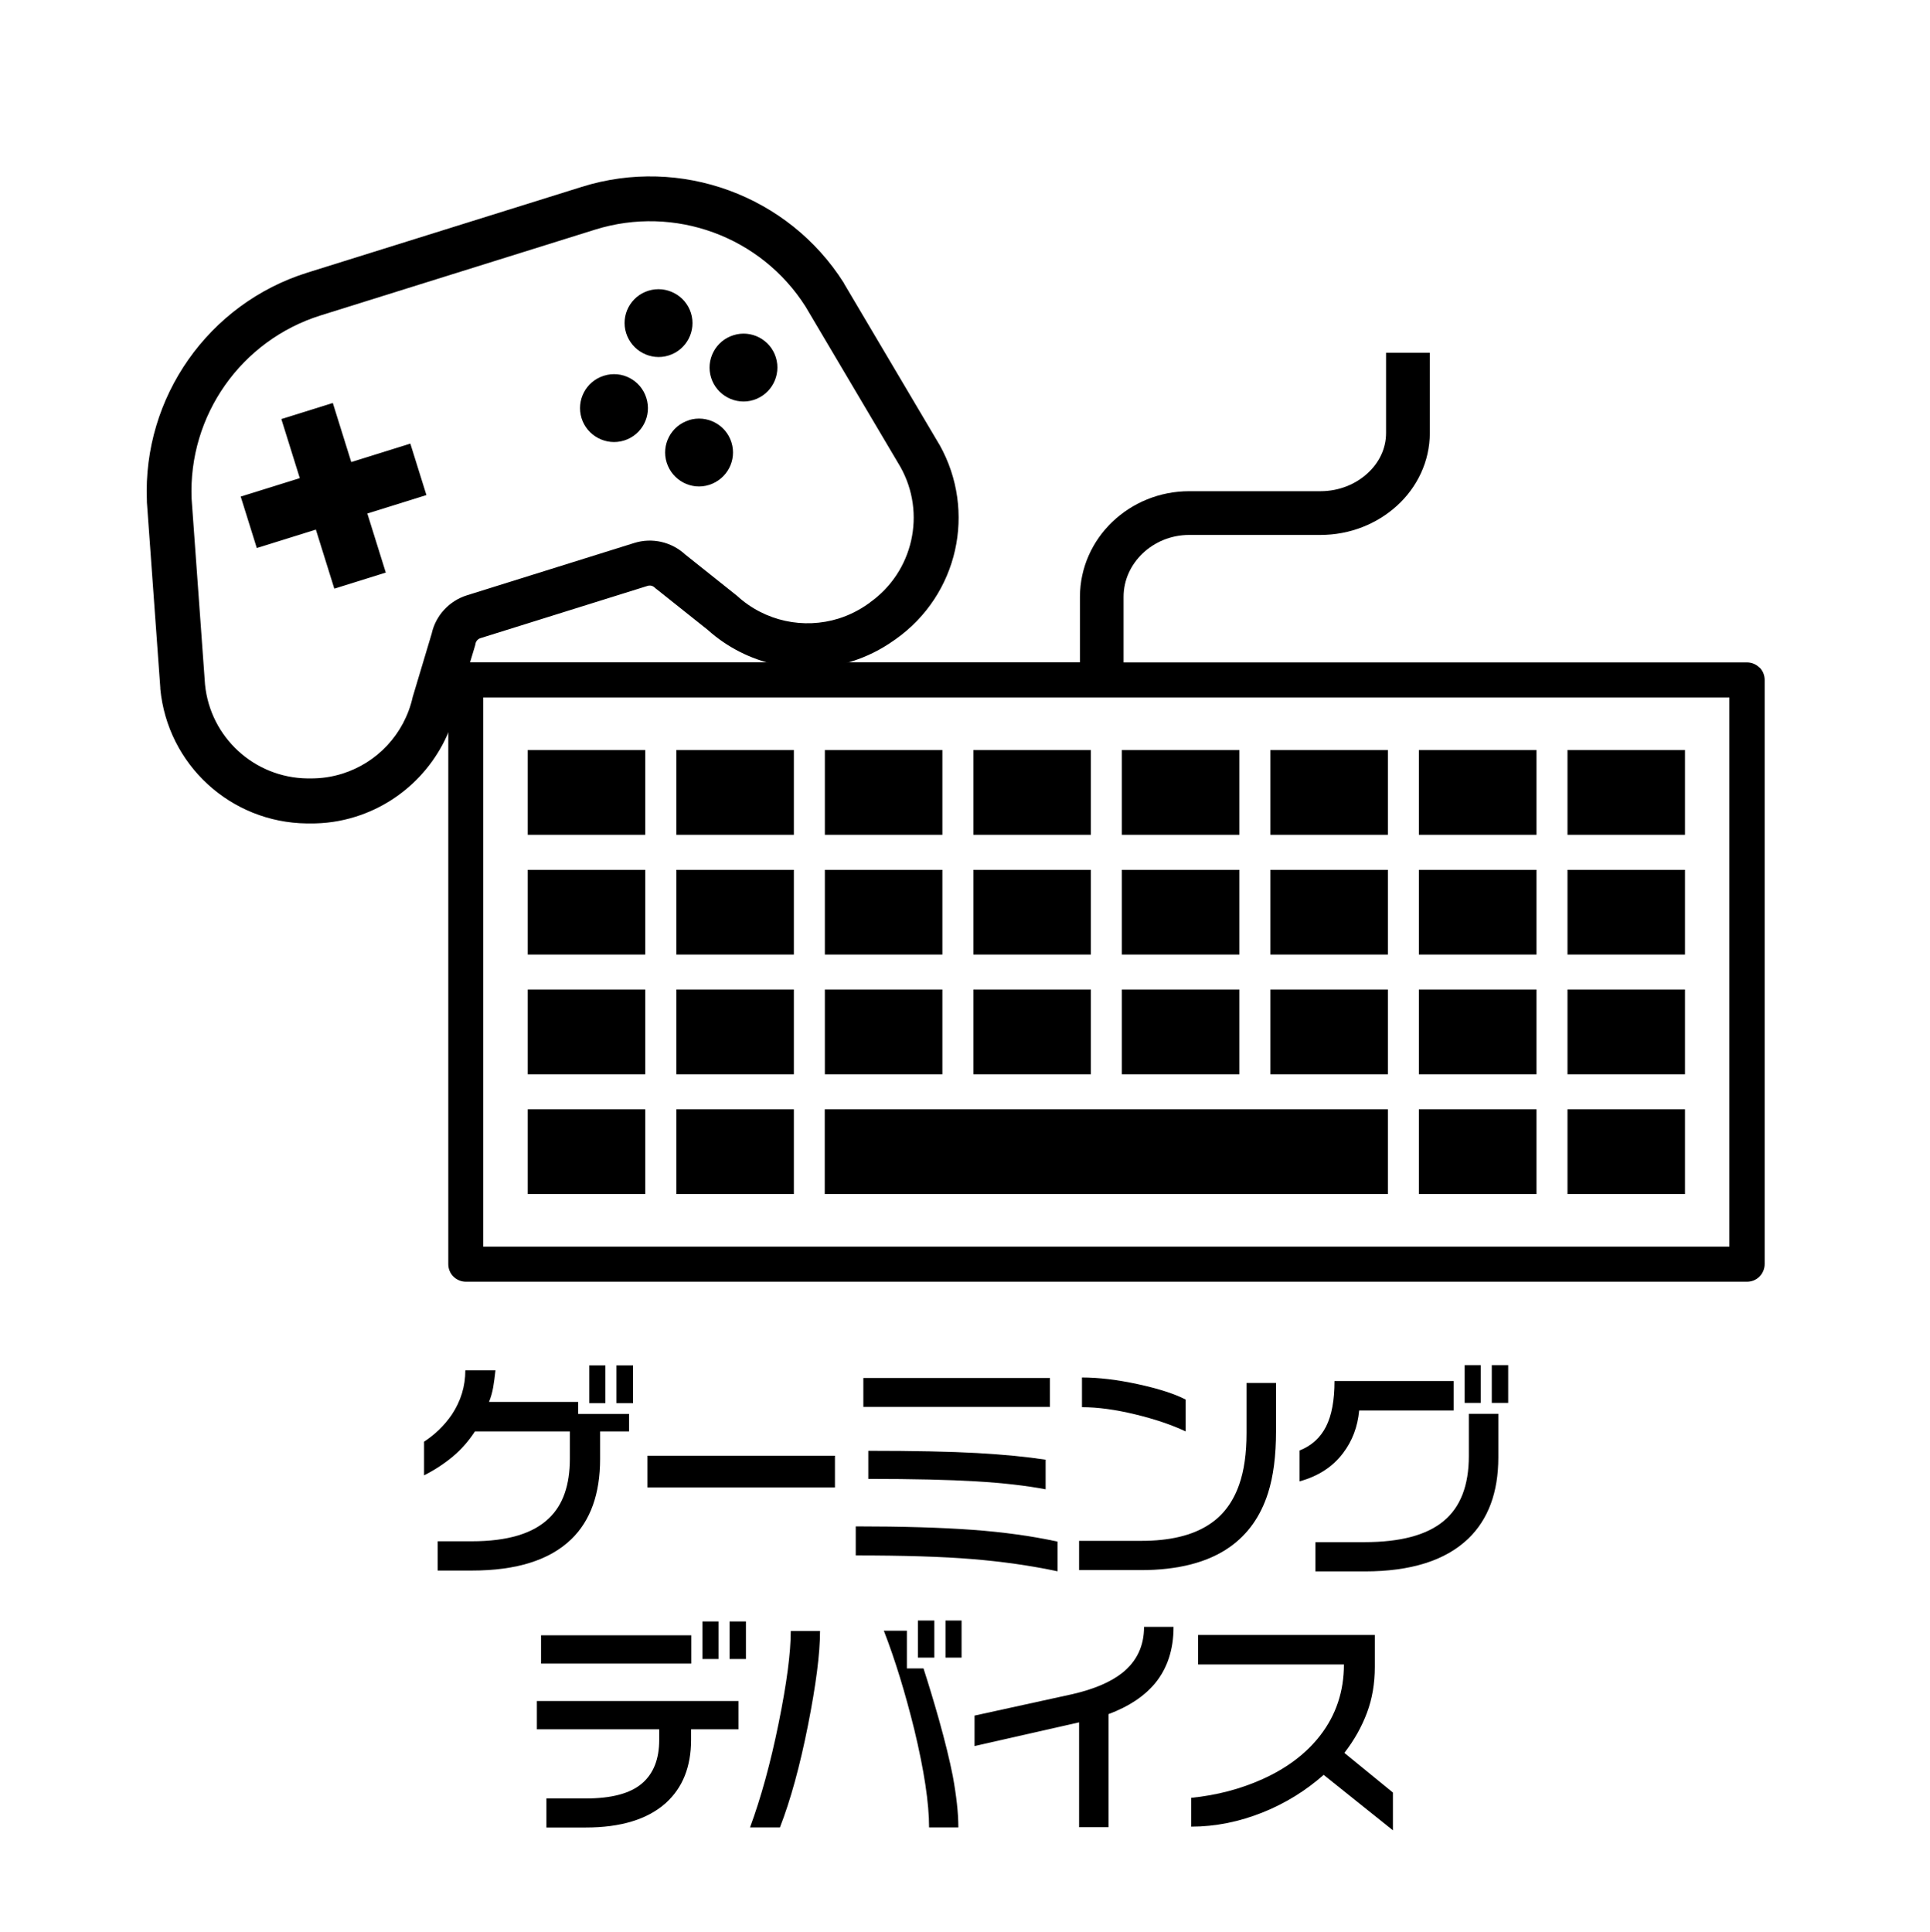 <?xml version="1.0" encoding="UTF-8"?>
<svg id="_レイヤー_2" data-name="レイヤー 2" xmlns="http://www.w3.org/2000/svg" viewBox="0 0 180 180.22">
  <defs>
    <style>
      .cls-1 {
        fill: none;
      }
    </style>
  </defs>
  <g id="_ゲーミングデバイス" data-name="ゲーミングデバイス">
    <polygon class="cls-1" points="180 180.22 0 180 0 0 180 .22 180 180.22"/>
    <g>
      <path d="M58.68,133.52h-2.71v2.56c0,3.27-.9,5.77-2.69,7.5-2.02,1.95-5.11,2.92-9.28,2.92h-3.18v-2.73h3.18c3.34,0,5.74-.72,7.22-2.17,1.29-1.23,1.93-3.08,1.93-5.54v-2.54h-8.85c-.59.9-1.27,1.68-2.06,2.34-.79.66-1.68,1.25-2.69,1.76v-3.14c1.05-.69,1.91-1.53,2.6-2.54.83-1.26,1.25-2.63,1.25-4.12h2.81c-.06.57-.13,1.1-.21,1.57s-.21.93-.39,1.38h8.31v1.12h4.75v1.63ZM56.46,130.88h-1.5v-3.52h1.5v3.52ZM59.04,130.88h-1.55v-3.52h1.55v3.52Z"/>
      <path d="M77.87,138.75h-17.49v-2.96h17.49v2.96Z"/>
      <path d="M98.63,146.57c-2.49-.53-5.15-.91-7.96-1.14-2.81-.23-6.43-.34-10.86-.34v-2.71c4.35,0,7.98.11,10.87.32,2.89.21,5.54.58,7.95,1.1v2.77ZM97.92,131.23h-17.4v-2.69h17.4v2.69ZM97.52,138.92c-1.8-.34-3.97-.59-6.49-.74-2.52-.15-5.87-.23-10.05-.23v-2.62c4.27,0,7.65.07,10.15.21,2.5.14,4.63.35,6.39.62v2.75Z"/>
      <path d="M119.01,133.48c0,2.31-.25,4.24-.75,5.8-.69,2.16-1.88,3.84-3.57,5.03-2.03,1.43-4.81,2.15-8.31,2.15h-5.74v-2.73h5.82c2.63,0,4.73-.5,6.27-1.5,1.32-.84,2.26-2.09,2.84-3.74.46-1.3.69-2.91.69-4.81v-4.68h2.75v4.49ZM110.58,133.52c-1.32-.62-2.89-1.15-4.71-1.59-1.82-.44-3.47-.67-4.96-.67v-2.77c1.56,0,3.31.21,5.24.63,1.93.42,3.41.9,4.43,1.43v2.96Z"/>
      <path d="M135.57,131.57h-8.81c-.14,1.52-.64,2.84-1.5,3.97-.96,1.28-2.31,2.16-4.06,2.64v-2.88c1.12-.44,1.94-1.19,2.47-2.23.53-1.04.79-2.46.79-4.25h11.11v2.75ZM139.74,135.95c0,3.25-.94,5.78-2.81,7.58-2.12,2.03-5.34,3.05-9.65,3.05h-4.6v-2.73h4.58c3.34,0,5.79-.65,7.37-1.96,1.58-1.3,2.36-3.33,2.36-6.08v-3.93h2.75v4.06ZM138.1,130.86h-1.5v-3.52h1.5v3.52ZM140.66,130.86h-1.53v-3.52h1.53v3.52Z"/>
      <path d="M68.88,161.31h-4.43v.99c0,2.51-.79,4.47-2.36,5.89-1.7,1.52-4.19,2.28-7.46,2.28h-3.67v-2.71h3.67c2.39,0,4.13-.46,5.22-1.38,1.09-.92,1.63-2.28,1.63-4.08v-.99h-11.41v-2.64h18.8v2.64ZM64.47,155.18h-14.01v-2.64h14.01v2.64ZM67.01,154.75h-1.5v-3.5h1.5v3.5ZM69.57,154.75h-1.53v-3.5h1.53v3.5Z"/>
      <path d="M76.48,152.13c0,2.11-.38,5.05-1.13,8.83s-1.62,6.95-2.61,9.5h-2.79c1.03-2.79,1.92-6.04,2.67-9.73s1.13-6.56,1.13-8.59h2.73ZM89.38,170.46h-2.73c0-2.26-.46-5.31-1.38-9.13-.85-3.44-1.79-6.51-2.84-9.22h2.15v3.52h1.55c.47,1.45.95,3.04,1.44,4.77.57,2.03,1,3.79,1.29,5.26.34,1.86.52,3.46.52,4.79ZM87.14,154.62h-1.53v-3.46h1.53v3.46ZM89.68,154.62h-1.5v-3.46h1.5v3.46Z"/>
      <path d="M109.45,151.77c0,2.09-.57,3.83-1.7,5.22-1.02,1.23-2.47,2.2-4.36,2.9v10.55h-2.75v-9.78l-9.75,2.21v-2.84l9.13-2c1.99-.46,3.53-1.11,4.62-1.96,1.38-1.09,2.06-2.53,2.06-4.32h2.75Z"/>
      <path d="M129.92,170.74l-6.47-5.18c-1.68,1.48-3.55,2.64-5.63,3.48-2.23.9-4.48,1.35-6.72,1.35v-2.69c2.38-.24,4.59-.82,6.64-1.74,2.31-1.04,4.1-2.41,5.39-4.08,1.47-1.9,2.21-4.11,2.21-6.62h-13.6v-2.75h16.48v2.99c0,1.53-.24,2.95-.73,4.26-.49,1.31-1.19,2.56-2.11,3.75l4.53,3.7v3.52Z"/>
    </g>
    <g>
      <path d="M87.64,41.52l-.02-.04-.03-.04-8.84-14.94-.03-.06-.03-.06c-5.17-8.16-15.22-11.84-24.43-8.95l-25.59,8c-9.22,2.88-15.37,11.63-14.97,21.28v.07s0,.06,0,.06l1.25,17.31v.05s0,.05,0,.05c.68,7.08,6.56,12.48,13.67,12.56h.25c1.46.02,2.91-.19,4.3-.63,4.67-1.46,8.25-5.31,9.37-10.08l1.74-5.78.04-.14.03-.15c.05-.23.22-.42.45-.5l15.6-4.88c.23-.07.48-.01.65.15l.11.1.12.09,4.72,3.76c3.64,3.27,8.77,4.4,13.45,2.94,1.39-.44,2.7-1.09,3.9-1.94l.2-.14c5.8-4.12,7.55-11.9,4.08-18.11h0ZM81.13,56.21l-.2.14c-.85.6-1.77,1.05-2.72,1.35-3.24,1.01-6.87.27-9.48-2.13l-4.83-3.85c-1.28-1.18-3.09-1.59-4.75-1.07l-15.6,4.88c-1.66.52-2.92,1.89-3.29,3.58l-1.77,5.91c-.77,3.46-3.33,6.14-6.57,7.15-.95.3-1.96.45-3.01.44h-.24c-4.95-.06-9.07-3.84-9.55-8.77l-1.25-17.31c-.32-7.77,4.62-14.79,12.04-17.11l25.59-8c7.42-2.32,15.48.63,19.64,7.2l8.84,14.94c2.42,4.32,1.19,9.77-2.85,12.64Z"/>
      <path d="M31.04,37.59l-4.8,1.5,1.72,5.51-5.51,1.72,1.5,4.8,5.51-1.72,1.72,5.51,4.8-1.5-1.72-5.51,5.51-1.72-1.5-4.8-5.51,1.72-1.72-5.51Z"/>
      <path d="M62.36,33.16c1.67-.52,2.6-2.3,2.08-3.96s-2.3-2.6-3.97-2.08-2.6,2.3-2.07,3.96,2.3,2.6,3.96,2.08Z"/>
      <path d="M56.32,35.05c-1.67.52-2.6,2.3-2.08,3.96s2.3,2.6,3.97,2.08,2.6-2.3,2.07-3.97c-.52-1.67-2.3-2.6-3.96-2.07Z"/>
      <path d="M64.25,39.2c-1.67.52-2.6,2.3-2.07,3.96s2.3,2.6,3.96,2.07,2.6-2.29,2.08-3.96-2.3-2.6-3.97-2.08Z"/>
      <path d="M68.4,31.27c-1.67.52-2.6,2.3-2.08,3.96s2.3,2.6,3.96,2.08,2.6-2.3,2.08-3.97-2.3-2.6-3.96-2.07Z"/>
    </g>
    <path d="M129.44,81.14h-10.96v7.9h10.96v-7.9ZM129.44,69.96h-10.96v7.91h10.96v-7.91ZM129.44,92.31h-10.96v7.9h10.96v-7.9ZM115.59,69.96h-10.96v7.91h10.96v-7.91ZM115.59,92.31h-10.96v7.9h10.96v-7.9ZM143.3,103.48h-10.97v7.9h10.97v-7.9ZM115.59,81.14h-10.96v7.9h10.96v-7.9ZM143.3,69.96h-10.97v7.91h10.97v-7.91ZM157.15,81.14h-10.96v7.9h10.96v-7.9ZM101.74,69.96h-10.96v7.91h10.96v-7.91ZM143.3,92.31h-10.97v7.9h10.97v-7.9ZM157.15,92.31h-10.96v7.9h10.96v-7.9ZM157.15,103.48h-10.96v7.9h10.96v-7.9ZM157.15,69.96h-10.96v7.91h10.96v-7.91ZM143.3,81.14h-10.97v7.9h10.97v-7.9ZM60.18,69.96h-10.96v7.91h10.96v-7.91ZM60.18,81.14h-10.96v7.9h10.96v-7.9ZM74.04,103.48h-10.96v7.9h10.96v-7.9ZM74.04,92.31h-10.96v7.9h10.96v-7.9ZM164.09,62.27c-.3-.31-.73-.48-1.16-.48h-58.14v-6.11c0-1.56.66-2.98,1.77-4.05,1.11-1.06,2.64-1.73,4.35-1.73h12.24c2.75,0,5.28-1.03,7.14-2.73,1.86-1.69,3.06-4.11,3.06-6.78v-7.48h-4.08v7.48c0,1.43-.63,2.76-1.74,3.77-1.1,1.01-2.65,1.66-4.38,1.66h-12.24c-5.55,0-10.17,4.35-10.19,9.85v6.11h-57.28c-.43,0-.85.18-1.15.48-.3.3-.48.72-.48,1.16v54.5c0,.43.17.86.48,1.16.3.3.73.48,1.15.48h119.5c.43,0,.85-.17,1.16-.48.3-.3.48-.73.48-1.16v-54.5c0-.43-.17-.86-.48-1.16ZM161.3,116.29H45.07v-51.23h116.22v51.23ZM60.18,103.48h-10.96v7.9h10.96v-7.9ZM101.74,81.14h-10.96v7.9h10.96v-7.9ZM60.18,92.31h-10.96v7.9h10.96v-7.9ZM87.89,81.14h-10.96v7.9h10.96v-7.9ZM87.89,69.96h-10.96v7.91h10.96v-7.91ZM101.74,92.31h-10.96v7.9h10.96v-7.9ZM129.44,103.48h-52.52v7.9h52.52v-7.9ZM74.04,69.96h-10.96v7.91h10.96v-7.91ZM74.04,81.14h-10.96v7.9h10.96v-7.9ZM87.89,92.31h-10.96v7.9h10.96v-7.9Z"/>
  </g>
</svg>